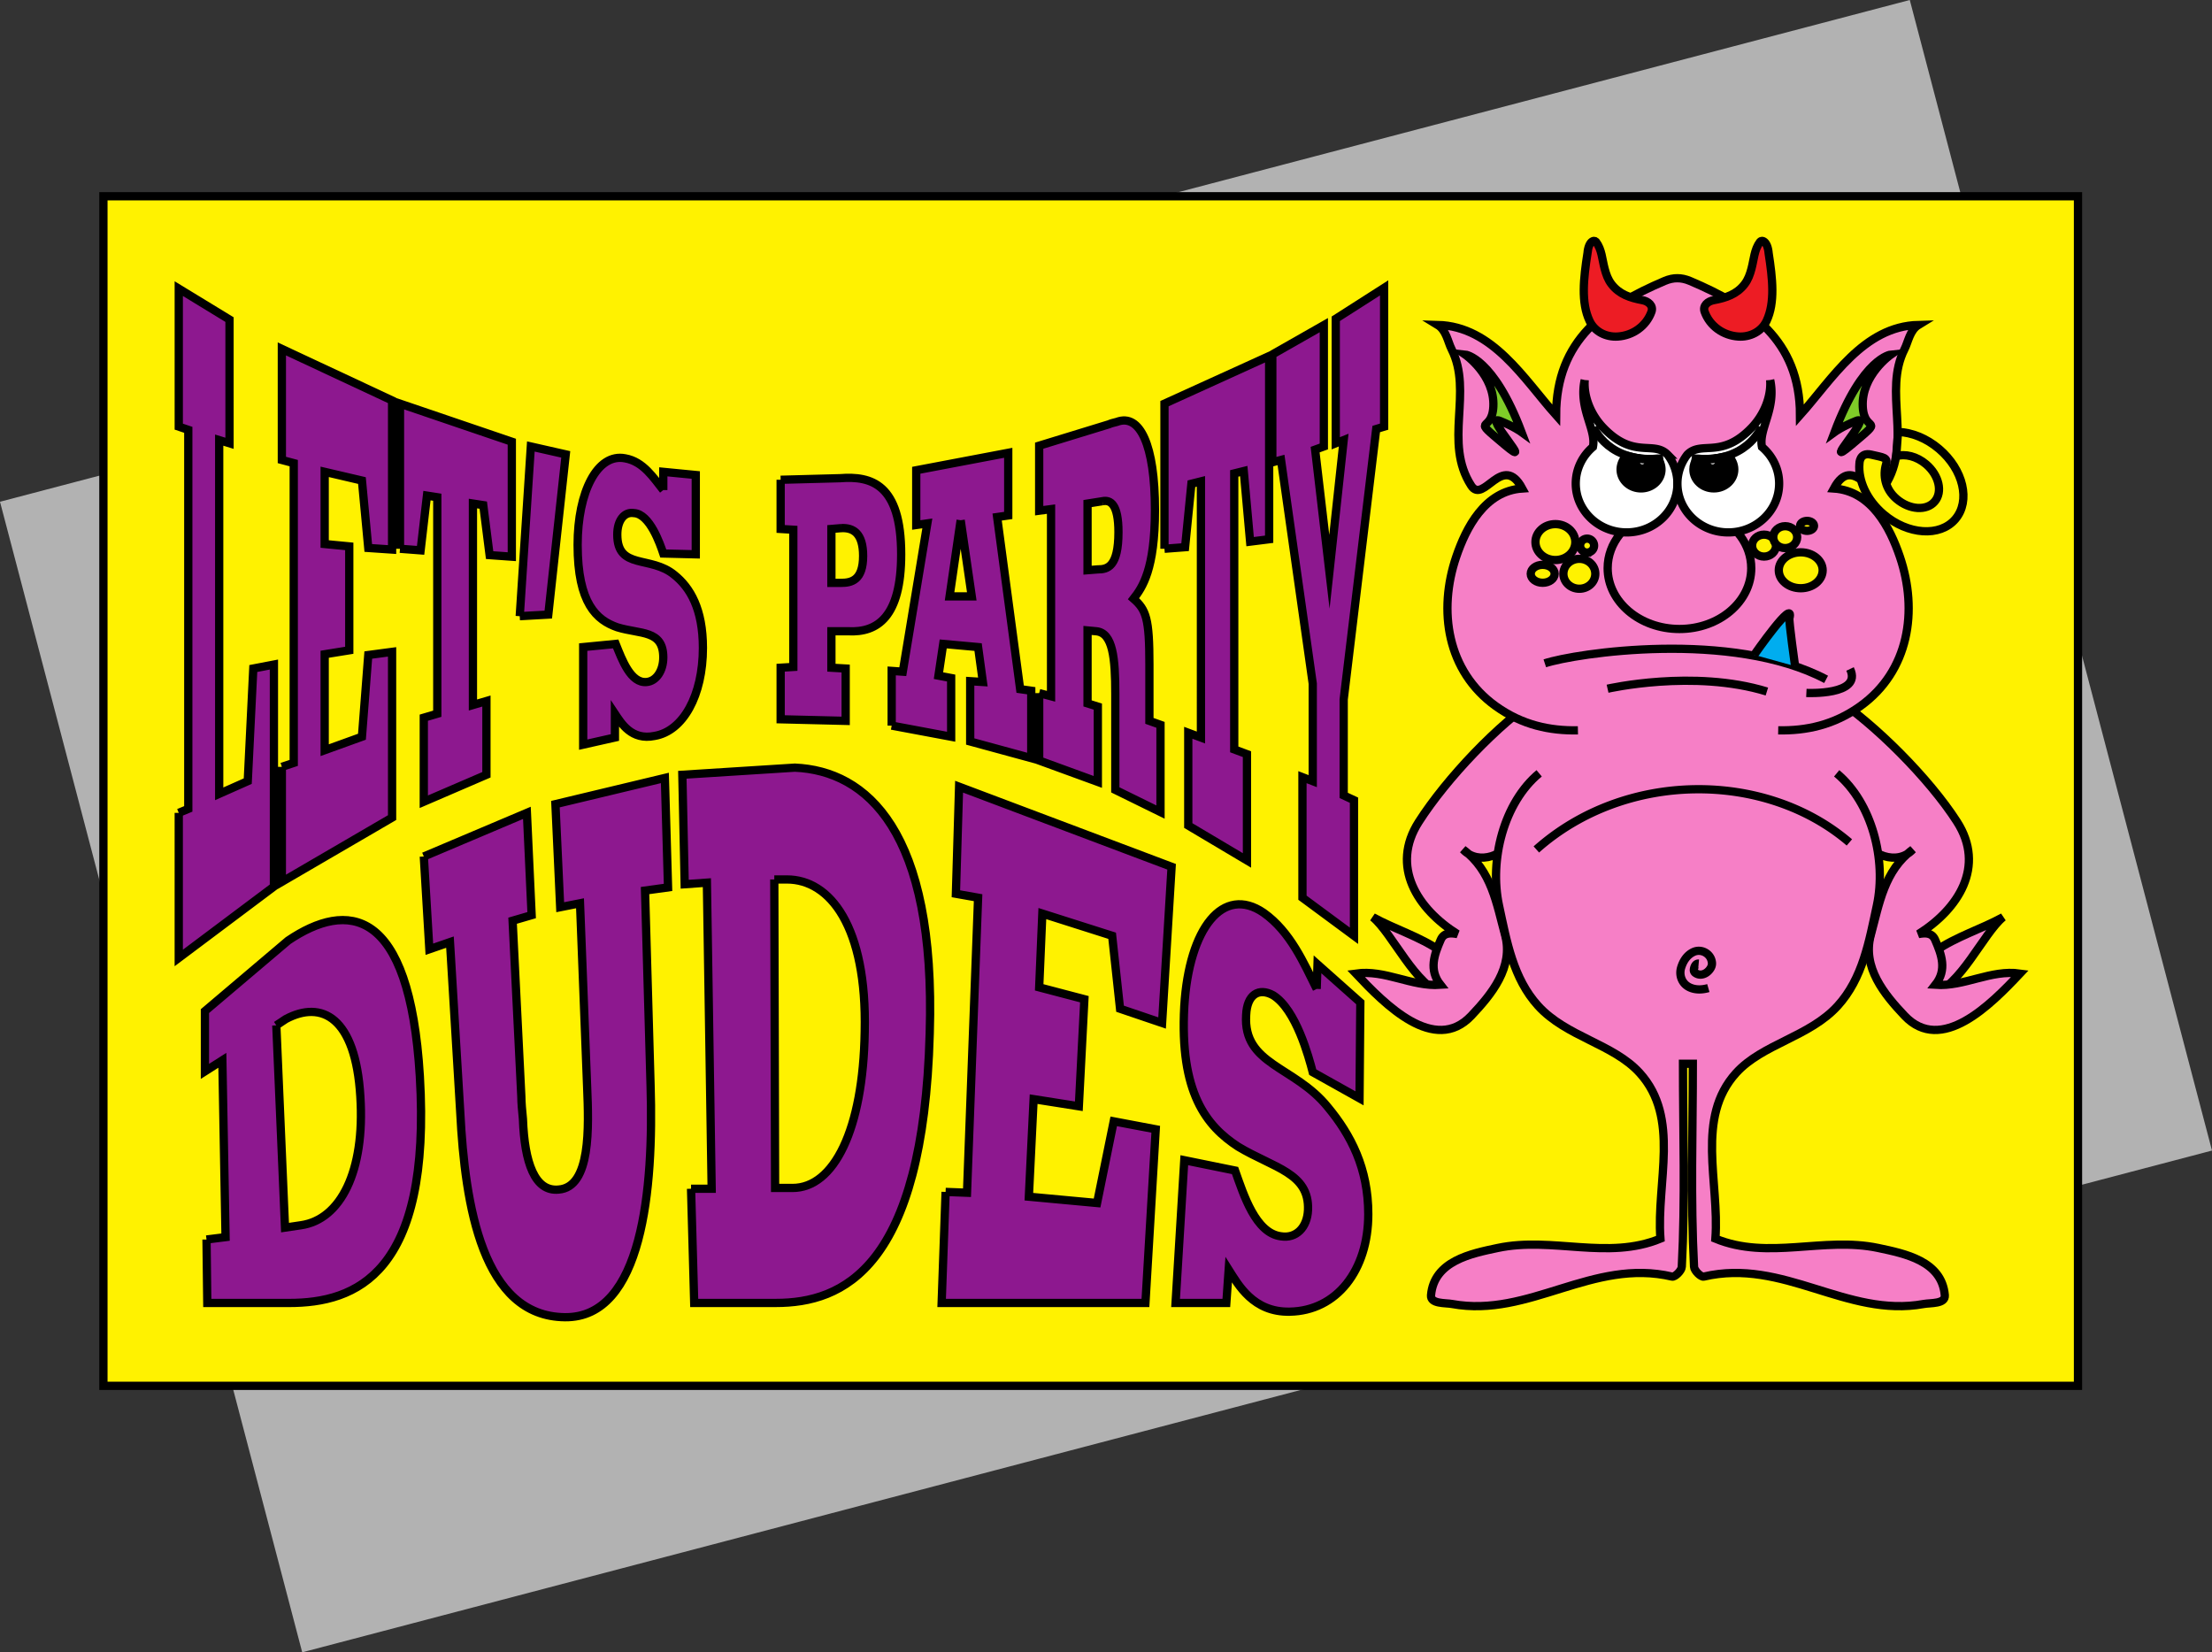 <svg xmlns="http://www.w3.org/2000/svg" width="267.781" height="200.016"><rect width="100%" height="100%" fill="#333333" stroke="none"/><path fill="#b2b2b2" d="M267.781 139.277 231.195 0 0 60.738l36.586 139.278 231.195-60.739"/><path fill="#fff200" d="M251.559 167.758v-144H12.519v144h239.04"/><path fill="none" stroke="#000" d="M251.559 167.758v-144H12.519v144Zm0 0"/><path fill="#f67fc6" d="M174.895 120.41c-3.54-.933-6.31-7.426-8.708-9.387 2.68 1.47 5.657 2.344 8.192 4.098l.516 5.29"/><path fill="none" stroke="#000" d="M174.895 120.41c-3.54-.933-6.31-7.426-8.707-9.387 2.68 1.47 5.656 2.344 8.19 4.098zm0 0"/><path fill="#f67fc6" d="M233.781 120.41c3.54-.933 6.309-7.426 8.707-9.387-2.683 1.47-5.656 2.344-8.195 4.098l-.512 5.29"/><path fill="none" stroke="#000" d="M233.781 120.41c3.54-.933 6.309-7.426 8.707-9.387-2.683 1.47-5.656 2.344-8.195 4.098zm0 0"/><path fill="#f67fc6" stroke="#000" d="M225.246 101.121c1.078 2.414 4.422 3.727 6.317 1.707-3.465 2.567-4.06 6.582-5.086 10.344-1.07 3.918 1.648 7.215 4.09 9.789 4.449 4.703 10.417-1.336 13.968-5.11-3.543-.503-6.734 1.61-10.242 1.364 1.437-1.82.746-3.653-.031-5.45-.387-.894-1.207-.84-2.016-.695 4.832-3.027 8.137-8.175 4.672-13.586-3.395-5.293-10.012-11.882-14.914-15.09h-35.676c-4.902 3.208-11.18 9.797-14.57 15.09-3.469 5.41-.16 10.559 4.672 13.586-.809-.144-1.63-.199-2.02.696-.777 1.796-1.465 3.629-.031 5.449-3.508.246-6.695-1.867-10.238-1.363 3.55 3.773 9.52 9.812 13.968 5.109 2.438-2.574 5.16-5.871 4.09-9.79-1.027-3.76-1.62-7.776-5.086-10.343 1.891 2.02 5.239.707 6.313-1.707"/><path fill="#f67fc6" stroke="#000" d="M186.328 93.613c-4.289 3.559-6.043 10.504-4.863 15.989.945 4.398 1.719 8.832 4.734 12.152 3.426 3.77 9.09 4.598 12.297 8.125 4.945 5.437 2.008 13.215 2.512 20.062-6.395 2.641-13.074-.273-19.703 1.13-3.211.679-7.703 1.566-8.067 5.718-.093 1.078 1.727.91 2.559 1.063 9.351 1.707 16.969-5.582 26.621-3.317.34.082 1.152-.71 1.176-1.187.433-8.2.144-16.375.144-24.575h1.196c0 8.2-.286 16.375.144 24.575.027.476.84 1.27 1.18 1.187 9.652-2.265 17.27 5.024 26.617 3.317.836-.153 2.652.015 2.559-1.063-.36-4.152-4.852-5.039-8.063-5.719-6.629-1.402-13.308 1.512-19.707-1.129.508-6.847-2.43-14.625 2.512-20.062 3.207-3.527 8.875-4.356 12.297-8.125 3.02-3.32 3.793-7.754 4.738-12.152 1.176-5.485-.574-12.43-4.867-15.989"/><path fill="none" stroke="#000" d="M205.637 116.648c-.383-.035-.559.438-.582.758a.42.42 0 0 0 .175.367c.57.415 1.286.165 1.711-.37.204-.255.34-.536.301-.891-.113-1.07-1.277-1.727-2.254-1.262-.758.36-1.226 1.074-1.472 1.887-.274.91.078 1.922.988 2.367.723.355 1.555.32 2.305.105m-20.821-16.781c10.766-9.59 27.739-9.558 37.895-.851"/><path fill="#f67fc6" stroke="#000" d="M215.266 88.41c3.402.063 6.734-.633 9.945-2.933 5.898-4.23 7.008-11.536 4.785-18.082-1.183-3.489-3.437-7.957-7.992-8.262 2.39-4.438 4.687 1.96 6.176-.344 3.394-5.25-.254-11.344 2.386-16.539.434-.848.633-2.281 1.68-2.918-6.683.18-10.46 6.59-14.34 10.926-.015-9.149-6.097-13.172-13.293-16.238-.562-.239-1.078-.344-1.558-.34h.02c-.485-.008-1.005.097-1.575.34-7.195 3.066-13.105 7.09-13.121 16.238-3.879-4.336-7.656-10.746-14.34-10.926 1.047.637 1.246 2.07 1.676 2.918 2.644 5.195-1.004 11.29 2.387 16.54 1.492 2.304 3.789-4.095 6.18.343-4.555.305-6.805 4.773-7.993 8.262-2.227 6.546-1.113 13.851 4.781 18.082 3.211 2.3 6.547 2.996 9.95 2.933"/><path fill="none" stroke="#000" d="M187.012 80.297c3.738-1.227 22.617-4.094 34.054 1.941m-26.456 1.133s10.41-2.39 19.285.34m4.781.172s6.828.34 5.289-2.903"/><path fill="#00adef" stroke="#000" d="M212.36 79.273s4.93-7.09 4.265-4.437c-.082.344.684 5.805.684 5.805"/><path fill="#f67fc6" stroke="#000" d="M199.93 61.992c-3.117 1.117-5.309 3.735-5.309 6.785 0 4.067 3.89 7.364 8.692 7.364 4.8 0 8.69-3.297 8.69-7.364 0-2.828-1.878-5.28-4.636-6.515"/><path fill="#fff" stroke="#000" d="M191.844 46c-.156 2.05.777 4.234 2.215 5.742 3.707 3.89 6.093 1.547 7.812 3.29a5.744 5.744 0 0 1 1.195 3.503c0 3.266-2.753 5.914-6.156 5.914-3.398 0-6.152-2.648-6.152-5.914 0-1.762.805-3.347 2.078-4.43.45-2.132-1.762-4.605-.992-8.105"/><path fill="none" stroke="#000" d="M192.902 51.707s1.875 4.61 8.45 3.754"/><path d="M200.715 55.547c-.09-.043-.965.066-1.902-.008-.684-.055-1.793-.375-1.88-.375a2.313 2.313 0 0 0-.745 1.664c0 1.266 1.109 2.293 2.472 2.293 1.367 0 2.477-1.027 2.477-2.293a2.17 2.17 0 0 0-.422-1.281"/><path fill="none" stroke="#000" d="M200.715 55.547c-.09-.043-.965.066-1.902-.008-.684-.055-1.793-.375-1.88-.375a2.313 2.313 0 0 0-.745 1.664c0 1.266 1.109 2.293 2.472 2.293 1.367 0 2.477-1.027 2.477-2.293a2.17 2.17 0 0 0-.422-1.281zm0 0"/><path fill="#fff" d="M199.445 55.59c-.027-.012-.3.02-.593-.004-.215-.016-.563-.117-.59-.117a.73.73 0 0 0-.23.523c0 .395.343.715.773.715.425 0 .773-.32.773-.715a.69.69 0 0 0-.133-.402"/><path fill="none" stroke="#000" d="M199.445 55.59c-.027-.012-.3.02-.593-.004-.215-.016-.563-.117-.59-.117a.73.73 0 0 0-.23.523c0 .395.343.715.773.715.425 0 .773-.32.773-.715a.69.69 0 0 0-.133-.402zm0 0"/><path fill="#7fcc28" d="M184.195 52.305c-3.414-9.047-6.828-9.387-6.828-9.387s3.61 2.504 3.414 6.316c-.172 3.329-2.902 1.024 1.367 4.61 3.934 3.3-2.671-3.735-.597-2.903 1.707.68 2.644 1.364 2.644 1.364"/><path fill="none" stroke="#000" d="M184.195 52.305c-3.414-9.047-6.828-9.387-6.828-9.387s3.61 2.504 3.414 6.316c-.172 3.329-2.902 1.024 1.367 4.61 3.934 3.3-2.671-3.735-.597-2.903 1.707.68 2.644 1.364 2.644 1.364zm0 0"/><path fill="#7fcc28" d="M222.09 52.305c3.414-9.047 6.828-9.387 6.828-9.387s-3.61 2.504-3.414 6.316c.168 3.329 2.902 1.024-1.367 4.61-3.934 3.3 2.672-3.735.597-2.903-1.707.68-2.644 1.364-2.644 1.364"/><path fill="none" stroke="#000" d="M222.09 52.305c3.414-9.047 6.828-9.387 6.828-9.387s-3.61 2.504-3.414 6.316c.168 3.329 2.902 1.024-1.367 4.61-3.934 3.3 2.672-3.735.597-2.903-1.707.68-2.644 1.364-2.644 1.364zm0 0"/><path fill="#ed1c24" d="M192.176 30.668c-.469 3.031-.805 5.953.262 8.195.617 1.297 2.003 1.969 3.406 1.875 1.824-.12 3.453-1.258 4.078-2.992.27-.758-.399-1.285-1.094-1.41-1.469-.27-2.8-.711-3.734-1.926-.438-.566-.656-1.2-.836-1.87-.309-1.138-.336-2.33-1.047-3.267-.215-.285-.906-.097-1.035 1.395"/><path fill="none" stroke="#000" d="M192.176 30.668c-.469 3.031-.805 5.953.262 8.195.617 1.297 2.003 1.969 3.406 1.875 1.824-.12 3.453-1.258 4.078-2.992.27-.758-.399-1.285-1.094-1.41-1.469-.27-2.8-.711-3.734-1.926-.438-.566-.656-1.2-.836-1.87-.309-1.138-.336-2.33-1.047-3.267-.215-.285-.906-.097-1.035 1.395zm0 0"/><path fill="#ed1c24" d="M214.11 30.668c.468 3.031.804 5.953-.258 8.195-.622 1.297-2.012 1.969-3.41 1.875-1.825-.12-3.454-1.258-4.079-2.992-.27-.758.395-1.285 1.094-1.41 1.469-.27 2.8-.711 3.734-1.926.438-.566.657-1.2.836-1.87.309-1.138.336-2.33 1.043-3.267.22-.285.91-.097 1.04 1.395"/><path fill="none" stroke="#000" d="M214.11 30.668c.468 3.031.804 5.953-.258 8.195-.622 1.297-2.012 1.969-3.41 1.875-1.825-.12-3.454-1.258-4.079-2.992-.27-.758.395-1.285 1.094-1.41 1.469-.27 2.8-.711 3.734-1.926.438-.566.657-1.2.836-1.87.309-1.138.336-2.33 1.043-3.267.22-.285.91-.097 1.04 1.395zm0 0"/><path fill="#fff" stroke="#000" d="M214.293 46c.156 2.05-.777 4.234-2.215 5.742-3.707 3.89-6.094 1.547-7.812 3.29a5.723 5.723 0 0 0-1.2 3.503c0 3.266 2.758 5.914 6.157 5.914 3.398 0 6.156-2.648 6.156-5.914 0-1.762-.805-3.347-2.078-4.43-.453-2.132 1.758-4.605.992-8.105"/><path fill="none" stroke="#000" d="M213.234 51.707s-1.879 4.61-8.449 3.754"/><path d="M205.422 55.547c.09-.043.965.066 1.902-.008.68-.055 1.793-.375 1.88-.375.444.414.745 1.031.745 1.664 0 1.266-1.11 2.293-2.476 2.293-1.368 0-2.473-1.027-2.473-2.293 0-.473.156-.918.422-1.281"/><path fill="none" stroke="#000" d="M205.422 55.547c.09-.043.965.066 1.902-.008.68-.055 1.793-.375 1.88-.375.444.414.745 1.031.745 1.664 0 1.266-1.11 2.293-2.476 2.293-1.368 0-2.473-1.027-2.473-2.293 0-.473.156-.918.422-1.281zm0 0"/><path fill="#fff" d="M206.691 55.59c.028-.012.301.02.594-.004.215-.016.559-.117.586-.117.14.132.234.324.234.523 0 .395-.347.715-.773.715-.426 0-.773-.32-.773-.715 0-.148.046-.289.132-.402"/><path fill="none" stroke="#000" d="M206.691 55.59c.028-.012.301.02.594-.004.215-.016.559-.117.586-.117.14.133.234.324.234.523 0 .395-.347.715-.773.715-.426 0-.773-.32-.773-.715 0-.148.046-.289.132-.402zm0 0"/><path fill="#fff200" d="M228.32 56.223c-.386 1.3-.144 2.965 1.278 4.175 1.562 1.332 3.632 1.47 4.617.309.988-1.156.52-3.176-1.043-4.508-1.145-.972-2.559-1.308-3.621-.965l.219-2.949c1.632.051 3.437.75 4.976 2.063 2.945 2.504 3.828 6.304 1.969 8.488-1.856 2.184-5.75 1.922-8.695-.586-2.043-1.738-3.094-4.102-2.922-6.117 0 0-.02-1.438 1.43-1.098 1.452.344 2.05.324 1.792 1.188"/><path fill="none" stroke="#000" d="M228.32 56.223c-.386 1.3-.144 2.965 1.278 4.175 1.562 1.332 3.632 1.47 4.617.309.988-1.156.52-3.176-1.043-4.508-1.145-.972-2.559-1.308-3.621-.965l.219-2.949c1.632.05 3.437.75 4.976 2.063 2.945 2.504 3.828 6.304 1.969 8.488-1.856 2.184-5.75 1.922-8.695-.586-2.043-1.738-3.094-4.102-2.922-6.117 0 0-.02-1.438 1.43-1.098 1.452.344 2.05.324 1.792 1.188zm0 0"/><path fill="#fff200" d="M188.293 67.793c1.332 0 2.414-.973 2.414-2.176 0-1.199-1.082-2.172-2.414-2.172-1.336 0-2.414.973-2.414 2.172 0 1.203 1.078 2.176 2.414 2.176"/><path fill="none" stroke="#000" d="M188.293 67.793c1.332 0 2.414-.973 2.414-2.176 0-1.199-1.082-2.172-2.414-2.172-1.336 0-2.414.973-2.414 2.172 0 1.203 1.078 2.176 2.414 2.176zm0 0"/><path fill="#fff200" d="M191.195 71.27c1.067 0 1.93-.81 1.93-1.81s-.863-1.812-1.93-1.812c-1.066 0-1.933.813-1.933 1.813s.867 1.809 1.933 1.809"/><path fill="none" stroke="#000" d="M191.195 71.27c1.067 0 1.93-.81 1.93-1.81s-.863-1.812-1.93-1.812c-1.066 0-1.933.813-1.933 1.813s.867 1.809 1.933 1.809zm0 0"/><path fill="#fff200" d="M192.133 66.89a.843.843 0 0 0 .844-.843.844.844 0 1 0-1.688 0c0 .465.379.844.844.844"/><path fill="none" stroke="#000" d="M192.133 66.89a.843.843 0 0 0 .844-.843.844.844 0 1 0-1.688 0c0 .465.379.844.844.844zm0 0"/><path fill="#fff200" d="M186.754 70.547c.8 0 1.45-.488 1.45-1.086 0-.602-.65-1.086-1.45-1.086-.797 0-1.445.484-1.445 1.086 0 .598.648 1.086 1.445 1.086"/><path fill="none" stroke="#000" d="M186.754 70.547c.8 0 1.45-.488 1.45-1.086 0-.602-.65-1.086-1.45-1.086-.797 0-1.445.484-1.445 1.086 0 .598.648 1.086 1.445 1.086zm0 0"/><path fill="#fff200" d="M213.555 67.375c.8 0 1.449-.598 1.449-1.328 0-.734-.649-1.328-1.45-1.328-.8 0-1.449.594-1.449 1.328 0 .73.649 1.328 1.45 1.328"/><path fill="none" stroke="#000" d="M213.555 67.375c.8 0 1.449-.598 1.449-1.328 0-.734-.649-1.328-1.45-1.328-.8 0-1.449.594-1.449 1.328 0 .73.649 1.328 1.45 1.328zm0 0"/><path fill="#fff200" d="M216.113 66.348c.801 0 1.45-.594 1.45-1.325 0-.734-.649-1.328-1.45-1.328-.797 0-1.445.594-1.445 1.328 0 .73.648 1.325 1.445 1.325"/><path fill="none" stroke="#000" d="M216.113 66.348c.801 0 1.45-.594 1.45-1.325 0-.734-.649-1.328-1.45-1.328-.797 0-1.445.594-1.445 1.328 0 .73.648 1.325 1.445 1.325zm0 0"/><path fill="#fff200" d="M217.992 71.207c1.465 0 2.656-.973 2.656-2.176 0-1.199-1.191-2.172-2.656-2.172s-2.656.973-2.656 2.172c0 1.203 1.191 2.176 2.656 2.176"/><path fill="none" stroke="#000" d="M217.992 71.207c1.465 0 2.656-.973 2.656-2.176 0-1.199-1.191-2.172-2.656-2.172s-2.656.973-2.656 2.172c0 1.203 1.191 2.176 2.656 2.176zm0 0"/><path fill="#fff200" d="M218.762 64.262c.465 0 .843-.274.843-.606 0-.332-.378-.601-.843-.601-.469 0-.848.27-.848.601 0 .332.379.606.848.606"/><path fill="none" stroke="#000" d="M218.762 64.262c.465 0 .843-.274.843-.606 0-.332-.378-.601-.843-.601-.469 0-.848.27-.848.601 0 .332.379.606.848.606zm0 0"/><path fill="#8d188f" stroke="#000" stroke-miterlimit="10" d="m154.023 42.91 6.239-3.55v14.687l-1.055.383 1.73 14.785 1.727-15.938-.96.383V38.59l5.855-3.742v16.797l-.957.289-3.938 32.734v11.617l1.246.578v16.414l-6.238-4.609v-14.59l1.246.48V82.75l-3.84-27.07-1.055.285V42.91m-13.054 23.52V48.863l12.672-5.761v22.175l-2.305.29-.77-8.544-1.152.286v33.41l1.54.574v12.863l-7.106-4.222v-11.23l1.535.573V58.27l-1.153.289-.765 7.68-2.496.19M125.8 83.902l1.438.383V61.63l-1.437.191v-7.87l8.445-2.59c.195-.098.578-.196.961-.29 2.785-1.054 4.61 2.785 4.61 10.657 0 7.199-1.536 9.406-2.594 10.75 1.535 1.343 1.922 2.402 1.922 7.968v6.817l1.343.48v10.559l-5.472-2.688V83.996c0-4.316-.29-7.39-2.305-7.582l-1.055-.098v8.832l1.246.387v9.117l-7.101-2.59v-8.16m-17.856 3.934v-6.621l1.344.094 2.973-17.95-1.344.192v-6.625l11.137-2.113v7.585l-1.344.192 2.785 20.832 1.344.191v8.16l-7.39-2.015V82.46l1.534.098-.578-4.227-4.222-.383-.575 3.84 1.536.29v7.105l-7.2-1.348M94.504 58.078l7.2-.191c3.745-.29 7.39.672 7.39 9.215 0 7.586-2.88 9.503-6.43 9.312h-2.016v4.414l1.727.098v6.336l-7.871-.192v-6.242l1.535-.094V64.125l-1.535-.094v-5.953m-14.207 1.246v-2.207l3.933.383v9.602l-3.933-.098c-.387-1.149-1.633-4.797-3.555-4.895-1.152-.191-2.015.864-2.015 2.594 0 4.32 4.03 2.496 6.914 4.895 1.918 1.535 3.453 4.129 3.453 8.832 0 5.761-2.399 10.082-5.856 10.656-2.781.574-4.031-1.535-4.797-2.688v2.88l-3.84.863V78.332l3.934-.383c.77 1.922 1.824 4.801 3.746 4.61 1.149-.098 2.016-1.344 2.016-2.977 0-3.36-2.785-2.785-5.57-3.648-2.497-.864-4.801-2.88-4.801-9.985 0-6.43 2.402-11.136 5.762-10.465 2.207.387 3.457 2.403 4.609 3.84M62.918 74.59l1.344-20.543 4.226.957-2.113 19.394-3.457.192m-14.496-8.16V48.863L61.96 53.47v13.92l-2.688-.192-.77-6.05-1.25-.192v24.387l1.634-.48v8.925l-7.582 3.266V86.879l1.633-.48V60.19l-1.25-.195-.77 6.625-2.496-.191m-14.3 26.399 1.438-.476v-36.29l-1.438-.382V42.238l13.344 6.239v18.05l-2.883-.195-.766-8.16-4.511-1.055v8.738l2.976.286v12.578l-2.976.48v11.614l4.511-1.63.766-9.89 2.883-.383v20.063L34.12 106.75V92.828m-12.48 5.57 1.153-.48V52.031l-1.152-.386V34.94l6.144 3.747V53.66l-1.25-.383v42.817l3.457-1.535.672-13.633 2.496-.48v26.878l-11.52 8.64V98.399m137.758 21.311.098-2.976 5.184 4.61-.098 11.613-5.664-3.168c-.477-1.824-2.016-7.582-4.797-9.312-1.73-.957-3.168-.094-3.265 2.402-.383 6.047 5.855 6.144 9.886 11.137 2.785 3.359 4.899 7.39 4.899 12.957 0 6.816-3.84 11.715-9.504 11.808-4.418.098-6.242-3.261-7.395-5.086l-.285 4.032h-6.144l1.054-17.282 6.145 1.25c1.054 2.973 2.496 7.582 5.566 7.965 1.824.29 3.168-1.055 3.266-3.168.191-4.508-4.13-5.086-8.45-7.68-3.84-2.492-7.101-6.527-6.527-16.992.578-9.5 4.703-14.687 9.602-11.328 3.262 2.305 4.894 6.145 6.43 9.219m-44.926 24.574 2.59.098 1.343-35.715-2.687-.477.386-12.96 25.727 9.695-1.152 18.91-5.09-1.727-.957-8.832-8.45-2.687-.382 8.93 5.472 1.437-.671 12.961-5.473-.863-.578 11.808 8.258.766 2.015-9.887 5.086.961-1.246 21.024h-24.672l.48-13.442m-30.816-.383h2.496l-.578-37.054-2.687.191-.285-13.25 13.628-.863c8.641.383 17.09 7.586 16.32 32.16-.765 28.512-10.558 32.64-18.624 32.64h-9.887l-.383-13.824M51.305 103.68l12.48-5.282.574 12.383-2.304.672 1.058 21.313c0 .671.094 1.726.192 2.687.191 5.281 1.437 8.832 4.32 8.547 3.934-.29 3.648-7.586 3.453-12.387l-.863-22.27-2.399.477-.578-12.476 13.25-3.172.383 13.25-2.785.383.672 23.617c.387 12.48-.957 28.129-10.367 28.031-9.985-.094-12.094-13.535-12.672-24.766l-1.246-20.64-2.496.863-.672-11.23M25 150.047l2.305-.29-.387-21.405-2.11 1.343v-7.297l10.079-8.543c7.105-4.8 14.687-4.226 15.937 16.415 1.438 24-7.777 27.457-15.84 27.457h-9.89l-.094-7.68"/><path fill="#fff200" stroke="#000" stroke-miterlimit="10" d="m133.48 60.668-1.824.289v8.066l1.246-.097c1.153 0 2.496-.29 2.496-4.512 0-3.36-.957-3.937-1.918-3.746m-17.183 2.305-1.344 9.218h2.688l-1.344-9.218m-14.497.961-1.152.097v6.528h1.153c1.246 0 2.687-.29 2.687-3.266 0-2.688-1.152-3.457-2.687-3.36m-8.067 42.527.098 37.345h2.113c4.993 0 8.543-7.008 8.735-18.91.289-12.77-4.223-18.434-9.407-18.434h-1.539M33.45 124.125l1.054 24.48 1.918-.285c4.8-.675 7.777-6.53 7.203-15.554-.578-9.696-4.707-11.711-9.023-9.407l-1.153.766"/></svg>
